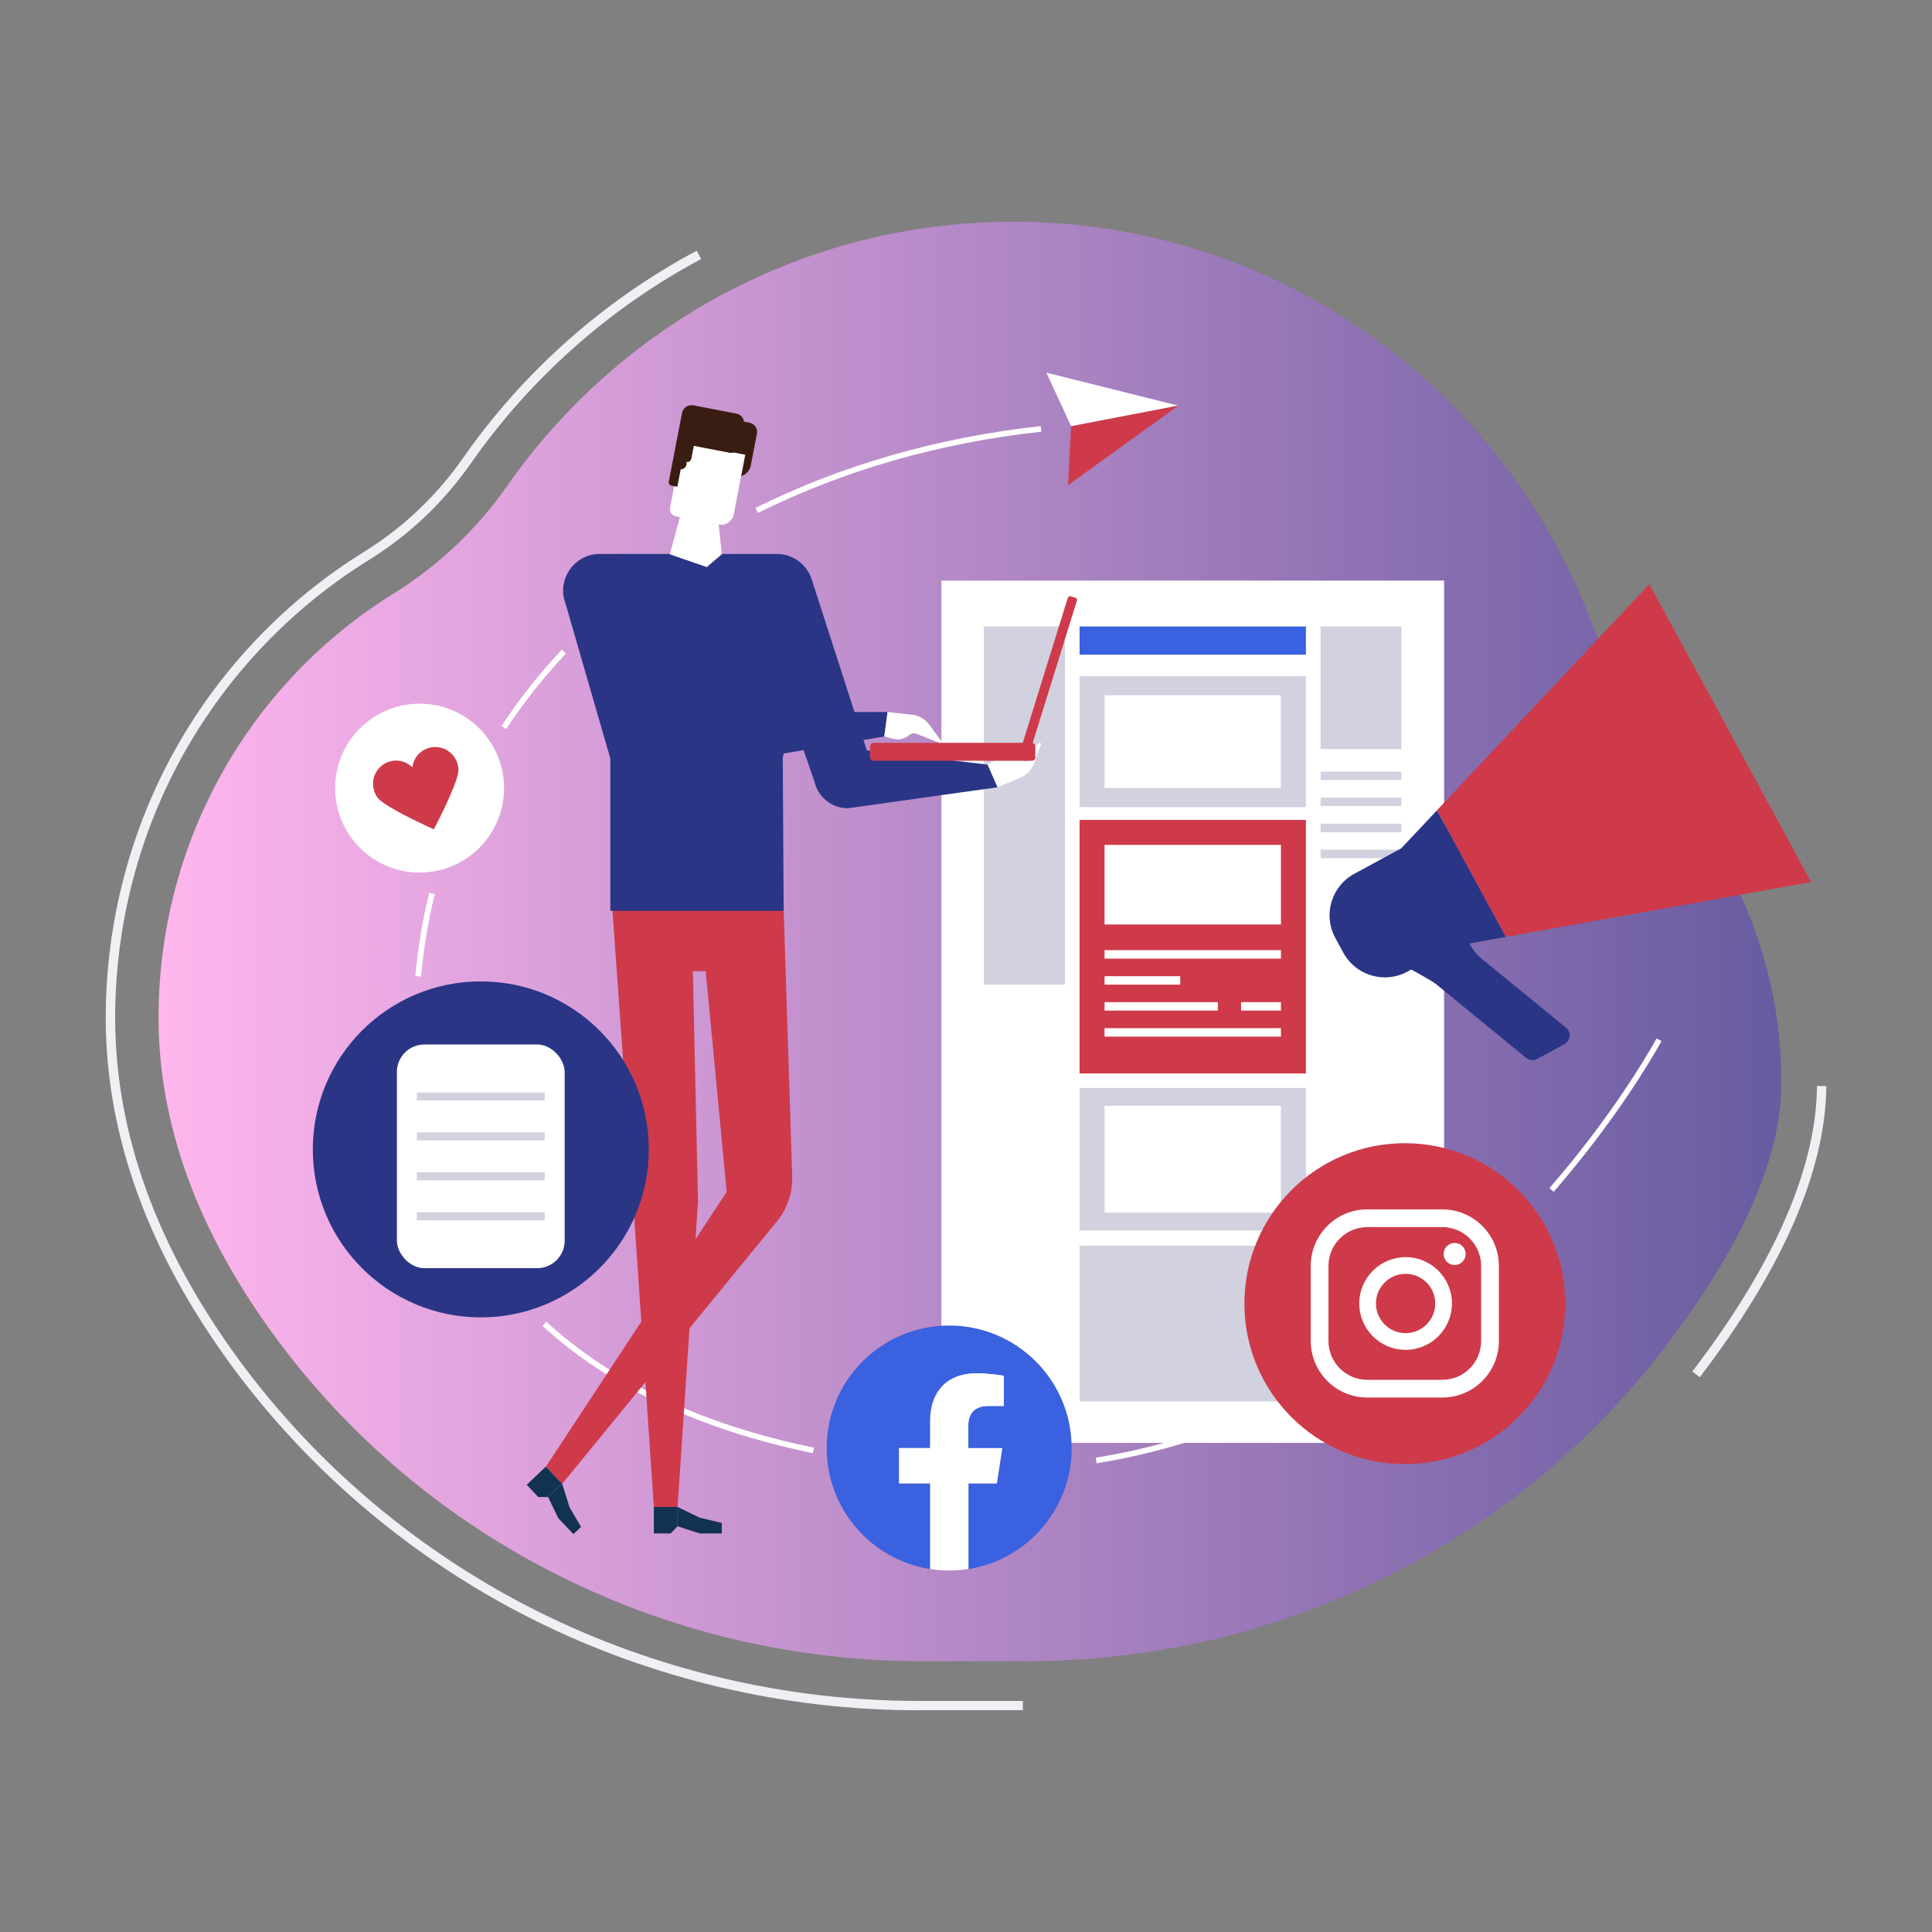 <?xml version="1.0" encoding="UTF-8"?>
<svg xmlns="http://www.w3.org/2000/svg" xmlns:xlink="http://www.w3.org/1999/xlink" id="Outline" viewBox="0 0 256 256">
  <rect x="0" y="0" width="256" height="256" fill="#808080" stroke="none"/>
  <defs>
    <style>
      .cls-1 {
        fill: #fff;
      }

      .cls-2 {
        fill: #3a61df;
      }

      .cls-3 {
        fill: #113251;
      }

      .cls-4 {
        fill: #2a3585;
      }

      .cls-5 {
        fill: #391d12;
      }

      .cls-6 {
        fill: #efeff4;
      }

      .cls-7 {
        fill: url(#linear-gradient);
      }

      .cls-8 {
        fill: #ce3a4a;
      }

      .cls-9 {
        fill: #d1d1df;
      }
    </style>
    <linearGradient id="linear-gradient" x1="21.02" y1="124.75" x2="236.04" y2="124.75" gradientTransform="matrix(1, 0, 0, 1, 0, 0)" gradientUnits="userSpaceOnUse">
      <stop offset="0" stop-color="#ffb6ed"></stop>
      <stop offset="1" stop-color="#685ba0"></stop>
    </linearGradient>
  </defs>
  <g>
    <path class="cls-7" d="M225.69,109.97c-6.28-9.14-11.39-19.01-15.53-29.3-12.08-30.06-41.5-51.29-75.88-51.29-27.75,0-52.27,13.83-67.05,34.97-4.01,5.74-9.13,10.61-15.08,14.3-18.78,11.64-31.14,32.48-31.14,56.22,0,15.78,6.47,30.02,15.36,42.15,20,27.28,52.03,43.12,85.86,43.1h13.82c33.1-.03,64.45-15.28,84.54-41.58,8.73-11.42,15.35-23.69,15.44-34.69,.11-12.58-3.73-24.27-10.35-33.89Z"></path>
    <path class="cls-6" d="M121.63,226.62c-17.64,0-35.27-4.15-50.97-12.01-15.82-7.91-29.66-19.58-40.04-33.74-11.02-15.04-16.61-30.51-16.61-45.99,0-12.59,3.24-24.99,9.36-35.84,5.96-10.56,14.55-19.52,24.84-25.9,5.2-3.23,9.64-7.43,13.18-12.5,7.97-11.41,18.67-20.89,30.93-27.42l.59,1.1c-12.09,6.44-22.63,15.79-30.49,27.04-3.64,5.21-8.2,9.53-13.55,12.85-10.11,6.27-18.55,15.07-24.41,25.45-6.02,10.67-9.2,22.85-9.2,35.23,0,15.21,5.51,30.43,16.37,45.25,10.26,14,23.95,25.53,39.59,33.36,15.53,7.77,32.97,11.88,50.42,11.88h13.9v1.23h-13.9Z"></path>
    <path class="cls-6" d="M225.23,182.49l-.99-.76c10.87-14.23,16.43-26.95,16.52-37.83h1.24c-.09,11.16-5.74,24.14-16.77,38.59Z"></path>
    <rect class="cls-1" x="124.74" y="76.93" width="66.61" height="114.26"></rect>
    <g>
      <rect class="cls-2" x="143.05" y="83.01" width="29.99" height="3.74"></rect>
      <rect class="cls-9" x="143.05" y="89.6" width="29.99" height="17.35"></rect>
      <rect class="cls-8" x="143.05" y="108.64" width="29.99" height="33.6"></rect>
      <rect class="cls-9" x="143.05" y="144.16" width="29.99" height="18.88"></rect>
      <rect class="cls-9" x="143.05" y="165.07" width="29.99" height="20.62"></rect>
      <rect class="cls-9" x="174.99" y="83.01" width="10.7" height="16.24"></rect>
      <g>
        <rect class="cls-9" x="174.99" y="102.24" width="10.7" height="1.12"></rect>
        <rect class="cls-9" x="174.99" y="105.69" width="10.7" height="1.12"></rect>
        <rect class="cls-9" x="174.99" y="109.14" width="10.7" height="1.12"></rect>
        <rect class="cls-9" x="174.99" y="112.59" width="10.7" height="1.12"></rect>
      </g>
      <rect class="cls-9" x="130.38" y="83.01" width="10.72" height="47.46"></rect>
      <rect class="cls-1" x="146.36" y="111.95" width="23.37" height="10.55"></rect>
      <rect class="cls-1" x="146.36" y="92.12" width="23.37" height="12.31"></rect>
      <rect class="cls-1" x="146.36" y="146.52" width="23.37" height="14.16"></rect>
      <g>
        <rect class="cls-1" x="146.36" y="125.9" width="23.37" height="1.12"></rect>
        <rect class="cls-1" x="146.36" y="129.35" width="10.03" height="1.12"></rect>
        <rect class="cls-1" x="146.36" y="132.79" width="15.01" height="1.12"></rect>
        <rect class="cls-1" x="164.45" y="132.79" width="5.28" height="1.12"></rect>
        <rect class="cls-1" x="146.36" y="136.24" width="23.37" height="1.12"></rect>
      </g>
    </g>
    <g>
      <path class="cls-4" d="M179.2,124.31l14.66-3.76c-.37,2.13,.69,5,2.34,6.38l11.31,9.25c.72,.6,.6,1.73-.22,2.18l-3.6,1.95c-.48,.26-1.06,.2-1.48-.15l-11.94-9.77c-1.02-.85-11.09-6.08-11.09-6.08Z"></path>
      <polygon class="cls-8" points="218.55 77.4 239.98 116.88 199.52 124.14 190.41 107.36 218.55 77.4"></polygon>
      <path class="cls-4" d="M179.44,115.79c-3.03,1.65-4.16,5.44-2.51,8.48l1.07,1.97c1.65,3.03,5.44,4.16,8.48,2.51l6.23-3.38,6.81-1.22-9.11-16.78-4.74,5.04-6.23,3.38Z"></path>
    </g>
    <g>
      <circle class="cls-1" cx="55.6" cy="104.43" r="11.19"></circle>
      <path class="cls-8" d="M57.49,109.89s2.81-5.34,3.22-7.47c.11-.58-.02-1.21-.32-1.79-.63-1.22-2.04-1.88-3.39-1.57-1.32,.3-2.21,1.38-2.36,2.61-.88-.87-2.25-1.17-3.47-.59-1.24,.59-1.95,1.98-1.69,3.33,.13,.65,.41,1.22,.86,1.61,1.64,1.42,7.15,3.87,7.15,3.87Z"></path>
    </g>
    <g>
      <g>
        <polygon class="cls-1" points="156.13 53.75 141.93 56.48 138.65 49.38 156.13 53.75"></polygon>
        <polygon class="cls-8" points="156.13 53.75 141.93 56.48 141.52 64.29 156.13 53.75"></polygon>
      </g>
      <path class="cls-1" d="M205.87,157.92l-.56-.49c8.19-9.44,12.94-17.57,14.2-19.84l.65,.36c-1.27,2.28-6.04,10.47-14.28,19.96Z"></path>
      <path class="cls-1" d="M145.31,193.89l-.12-.74c6.9-1.11,13.73-3.08,20.29-5.86l.29,.69c-6.62,2.8-13.5,4.79-20.46,5.91Z"></path>
      <path class="cls-1" d="M107.72,192.55c-14.89-3.05-26.95-8.72-35.84-16.87l.5-.55c8.79,8.05,20.72,13.67,35.48,16.69l-.15,.73Z"></path>
      <path class="cls-1" d="M55.78,129.4l-.74-.07c.32-3.67,.94-7.38,1.83-11.03l.73,.18c-.88,3.62-1.49,7.29-1.81,10.92Z"></path>
      <path class="cls-1" d="M67.07,96.61l-.62-.41c2.32-3.53,5.01-6.94,8-10.12l.54,.51c-2.95,3.15-5.62,6.52-7.92,10.02Z"></path>
      <path class="cls-1" d="M100.43,67.97l-.33-.67c11.49-5.7,24.21-9.35,37.8-10.84l.08,.74c-13.5,1.48-26.13,5.1-37.54,10.76Z"></path>
    </g>
    <g>
      <path class="cls-1" d="M132.16,104.32l3.08-1.29c.8-.33,1.43-.99,1.74-1.8l.95-2.56c.06-.17-.13-.31-.27-.2l-2.61,2.01c-.27,.21-.64,.25-.95,.1-.69-.33-1.51-.29-2.17,.1l-1.08,.64,1.32,3Z"></path>
      <path class="cls-5" d="M95.82,55.79h2.8c.69,0,1.25,.56,1.25,1.25v4.28c0,1.02-.83,1.84-1.84,1.84h-2.21v-7.37h0Z" transform="translate(13.08 -17.5) rotate(10.95)"></path>
      <path class="cls-8" d="M80.89,116.96l3.01,42.28,2.74,40.45h3.14l2.71-40.45-.68-30.55h1.7l2.78,29.24-23.95,36.4,2.16,2.28,28.45-34.77c1.37-1.68,2.09-3.8,2.02-5.97l-1.24-38.92h-22.84Z"></path>
      <g>
        <polygon class="cls-3" points="95.64 203.19 92.71 203.19 89.78 202.24 89.78 199.68 92.71 201.1 95.64 201.8 95.64 203.19"></polygon>
        <polygon class="cls-3" points="88.86 203.19 86.64 203.19 86.64 199.68 89.78 199.68 89.78 202.24 88.86 203.19"></polygon>
      </g>
      <g>
        <polygon class="cls-3" points="75.98 203.28 73.96 201.15 72.63 198.37 74.49 196.61 75.47 199.72 76.99 202.33 75.98 203.28"></polygon>
        <polygon class="cls-3" points="71.32 198.36 69.79 196.74 72.33 194.33 74.49 196.61 72.63 198.37 71.32 198.36"></polygon>
      </g>
      <path class="cls-4" d="M80.89,120.68h22.95l-.12-20.18,3.73-20.47c1.25-3.19-1.1-6.63-4.53-6.63h-23.44c-3.42,0-5.77,3.44-4.53,6.63l5.92,20.47v20.18Z"></path>
      <path class="cls-1" d="M89.47,59.36h8.44v8.05c0,.94-.76,1.7-1.7,1.7h-5.8c-.52,0-.95-.43-.95-.95v-8.79h0Z" transform="translate(13.9 -16.62) rotate(10.95)"></path>
      <polygon class="cls-1" points="94.77 64.97 90.81 65.87 88.75 73.45 93.65 75.14 95.64 73.45 94.77 64.97"></polygon>
      <path class="cls-5" d="M89.75,64.5l-.77-.15c-.25-.05-.41-.29-.36-.53l1.04-5.39,1.22,.24-1.13,5.83Z"></path>
      <path class="cls-5" d="M96.61,59.98l-6.99-1.35,.75-3.9c.13-.7,.81-1.15,1.51-1.02l5.73,1.11c.65,.13,1.07,.75,.95,1.4l-.54,2.82c-.13,.65-.75,1.07-1.4,.95Z"></path>
      <path class="cls-5" d="M90.95,61.21l-.66-.13,1.29-6.69,1.22,.24-1.19,6.14c-.06,.31-.35,.51-.66,.45Z"></path>
      <path class="cls-5" d="M89.48,61.29c-.08,.41,.19,.8,.6,.88,.41,.08,.8-.19,.88-.6s-.19-.8-.6-.88-.8,.19-.88,.6Z"></path>
      <path class="cls-4" d="M132.16,104.32l-19.82,2.78c-2.12,0-3.96-1.48-4.42-3.55l-8.82-25.32,8.51-1.3,7.25,22.5,15.99,1.88,1.32,3Z"></path>
      <rect class="cls-8" x="115.29" y="98.43" width="21.9" height="2.38" rx=".45" ry=".45"></rect>
      <rect class="cls-8" x="127.52" y="89.28" width="22.62" height="1.26" rx=".29" ry=".29" transform="translate(265.88 -15.99) rotate(107.26)"></rect>
      <polygon class="cls-4" points="88.1 102.5 74.96 79.09 81.64 75.34 92.35 94.42 117.6 94.34 117.17 97.59 88.1 102.5"></polygon>
      <path class="cls-1" d="M117.6,94.34l3.32,.38c.87,.1,1.65,.55,2.17,1.25l1.62,2.2c.1,.14-.04,.33-.21,.27l-3.07-1.21c-.32-.13-.68-.06-.94,.16-.58,.51-1.37,.7-2.11,.51l-1.21-.31,.44-3.25Z"></path>
    </g>
    <g>
      <circle class="cls-4" cx="63.71" cy="152.3" r="22.26"></circle>
      <g>
        <rect class="cls-1" x="52.59" y="138.4" width="22.23" height="29.64" rx="3.64" ry="3.64"></rect>
        <rect class="cls-9" x="55.24" y="144.76" width="16.94" height="1.06"></rect>
        <rect class="cls-9" x="55.24" y="150.05" width="16.94" height="1.06"></rect>
        <rect class="cls-9" x="55.24" y="155.34" width="16.94" height="1.06"></rect>
        <rect class="cls-9" x="55.24" y="160.63" width="16.94" height="1.06"></rect>
      </g>
    </g>
    <g>
      <circle class="cls-8" cx="186.15" cy="172.74" r="21.26"></circle>
      <g>
        <path class="cls-1" d="M192.75,164.7c-.81,0-1.46,.65-1.46,1.46s.65,1.46,1.46,1.46,1.46-.65,1.46-1.46-.65-1.46-1.46-1.46Z"></path>
        <path class="cls-1" d="M186.25,166.58c-3.38,0-6.14,2.75-6.14,6.14s2.75,6.14,6.14,6.14,6.14-2.75,6.14-6.14-2.75-6.14-6.14-6.14Zm0,10.07c-2.17,0-3.93-1.76-3.93-3.93s1.76-3.93,3.93-3.93,3.93,1.76,3.93,3.93-1.76,3.93-3.93,3.93Z"></path>
        <path class="cls-1" d="M191.12,185.18h-9.95c-4.13,0-7.49-3.36-7.49-7.49v-9.95c0-4.13,3.36-7.49,7.49-7.49h9.95c4.13,0,7.49,3.36,7.49,7.49v9.95c0,4.13-3.36,7.49-7.49,7.49Zm-9.95-22.58c-2.84,0-5.14,2.31-5.14,5.14v9.95c0,2.84,2.31,5.14,5.14,5.14h9.95c2.84,0,5.14-2.31,5.14-5.14v-9.95c0-2.84-2.31-5.14-5.14-5.14h-9.95Z"></path>
      </g>
    </g>
  </g>
  <g>
    <path class="cls-2" d="M142,191.87c0-8.97-7.27-16.23-16.23-16.23s-16.23,7.27-16.23,16.23c0,8.1,5.94,14.82,13.7,16.04v-11.34h-4.12v-4.69h4.12v-3.58c0-4.07,2.42-6.32,6.13-6.32,1.78,0,3.63,.32,3.63,.32v4h-2.05c-2.02,0-2.65,1.25-2.65,2.54v3.05h4.5l-.72,4.69h-3.78v11.34c7.76-1.22,13.7-7.93,13.7-16.04Z"></path>
    <path class="cls-1" d="M132.09,196.57l.72-4.69h-4.5v-3.05c0-1.28,.63-2.54,2.65-2.54h2.05v-4s-1.86-.32-3.63-.32c-3.71,0-6.13,2.25-6.13,6.32v3.58h-4.12v4.69h4.12v11.34c.83,.13,1.67,.2,2.54,.2s1.71-.07,2.54-.2v-11.34h3.78Z"></path>
  </g>
</svg>
